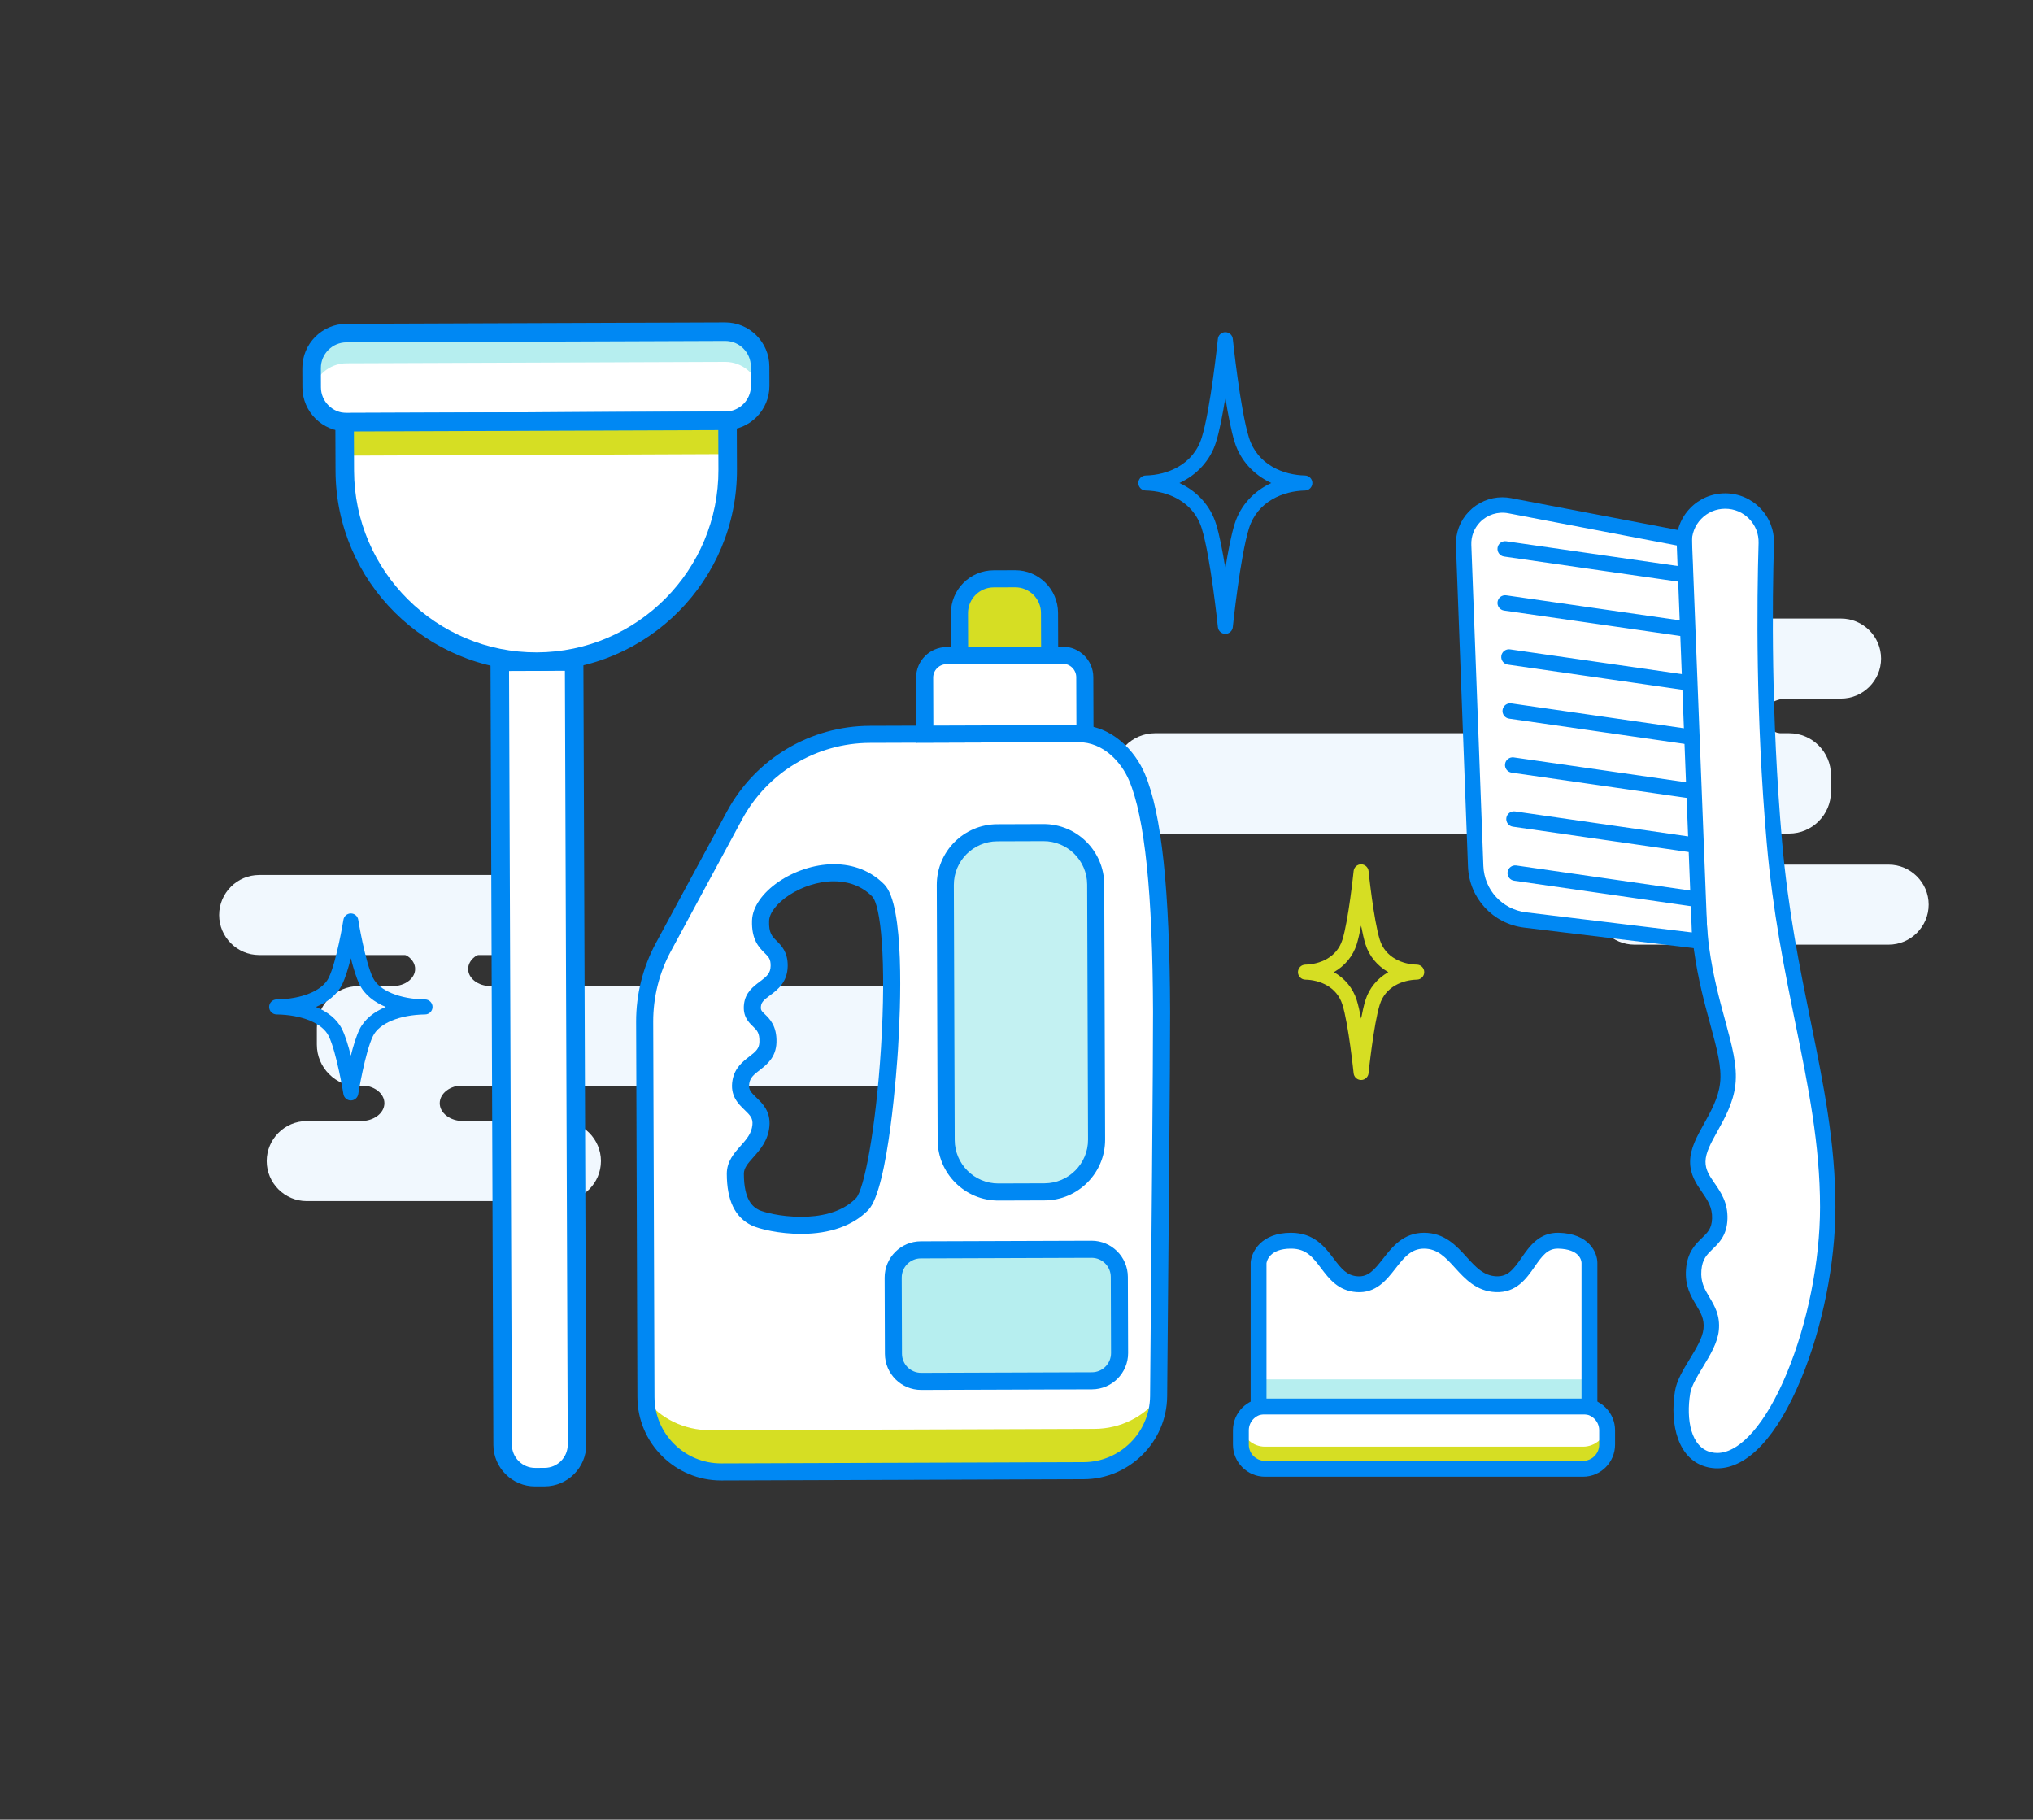 <?xml version="1.0" encoding="utf-8"?>
<!-- Generator: Adobe Illustrator 17.0.0, SVG Export Plug-In . SVG Version: 6.00 Build 0)  -->
<!DOCTYPE svg PUBLIC "-//W3C//DTD SVG 1.1//EN" "http://www.w3.org/Graphics/SVG/1.1/DTD/svg11.dtd">
<svg version="1.1" id="_x2014_ÎÓÈ_x5F_1" xmlns="http://www.w3.org/2000/svg" xmlns:xlink="http://www.w3.org/1999/xlink"
	 x="0px" y="0px" width="724px" height="648px" viewBox="0 0 724 648" enable-background="new 0 0 724 648" xml:space="preserve">
<rect x="0" y="0" width="724" height="648" fill="#333333" stroke="none"/>
<g>
	<g id="XMLID_67_">
		<path id="XMLID_99_" fill="#F1F8FE" d="M127.717,351.159h225.799c8.186,0,14.883,6.697,14.883,14.883v5.967
			c0,8.186-6.697,14.883-14.883,14.883H127.717c-8.186,0-14.883-6.697-14.883-14.883v-5.967
			C112.834,357.856,119.529,351.159,127.717,351.159z"/>
		<path id="XMLID_98_" fill="#F1F8FE" d="M109.23,399.227h90.53c7.839,0,14.25,6.411,14.25,14.25l0,0
			c0,7.839-6.411,14.25-14.25,14.25h-90.53c-7.839,0-14.25-6.411-14.25-14.25l0,0C94.98,405.64,101.391,399.227,109.23,399.227z"/>
		<path id="XMLID_97_" fill="#F1F8FE" d="M92.29,311.599h90.53c7.839,0,14.25,6.411,14.25,14.25l0,0
			c0,7.839-6.411,14.25-14.25,14.25H92.29c-7.839,0-14.25-6.411-14.25-14.25l0,0C78.04,318.012,84.451,311.599,92.29,311.599z"/>
		<path id="XMLID_95_" fill="#F1F8FE" d="M139.843,338.966c4.414,0,7.992,2.729,7.992,6.098c0,3.366-3.579,6.098-7.992,6.098h34.869
			c-4.414,0-7.992-2.729-7.992-6.098c0-3.366,3.579-6.098,7.992-6.098H139.843z"/>
		<path id="XMLID_93_" fill="#F1F8FE" d="M128.549,386.499c4.607,0,8.344,2.849,8.344,6.363c0,3.516-3.734,6.363-8.344,6.363h36.396
			c-4.607,0-8.344-2.849-8.344-6.363c0-3.516,3.734-6.363,8.344-6.363H128.549z"/>
	</g>
	<g id="XMLID_21_">
		<path id="XMLID_38_" fill="#F1F8FE" d="M637.164,296.841H411.365c-8.186,0-14.883-6.697-14.883-14.883v-5.967
			c0-8.186,6.697-14.883,14.883-14.883h225.799c8.186,0,14.883,6.697,14.883,14.883v5.967
			C652.042,290.142,645.347,296.841,637.164,296.841z"/>
		<path id="XMLID_37_" fill="#F1F8FE" d="M655.648,248.773h-90.53c-7.839,0-14.25-6.411-14.25-14.25l0,0
			c0-7.839,6.411-14.25,14.25-14.25h90.53c7.839,0,14.25,6.411,14.25,14.25l0,0C669.898,242.36,663.485,248.773,655.648,248.773z"/>
		<path id="XMLID_32_" fill="#F1F8FE" d="M672.586,336.401h-90.528c-7.839,0-14.25-6.411-14.25-14.25l0,0
			c0-7.839,6.411-14.25,14.25-14.25h90.53c7.839,0,14.25,6.411,14.25,14.25l0,0C686.838,329.988,680.425,336.401,672.586,336.401z"
			/>
		<path id="XMLID_25_" fill="#F1F8FE" d="M625.033,309.034c-4.414,0-7.992-2.729-7.992-6.098s3.579-6.098,7.992-6.098h-34.869
			c4.414,0,7.992,2.729,7.992,6.098c0,3.369-3.579,6.098-7.992,6.098H625.033z"/>
		<path id="XMLID_24_" fill="#F1F8FE" d="M636.329,261.501c-4.607,0-8.344-2.849-8.344-6.363c0-3.516,3.734-6.363,8.344-6.363
			h-36.396c4.607,0,8.344,2.849,8.344,6.363c0,3.516-3.734,6.363-8.344,6.363H636.329z"/>
	</g>
</g>
<g>
	<g>
		<g>
			<path fill="#FFFFFF" d="M177.977,235.665l26.483-0.097l1.023,278.858c0.023,6.385-5.133,11.579-11.518,11.603l-3.362,0.012
				c-6.385,0.023-11.579-5.133-11.603-11.518L177.977,235.665z"/>
			<path fill="#0088F3" d="M174.666,232.379l33.079-0.121l1.035,282.156c0.03,8.193-6.611,14.883-14.804,14.913l-3.363,0.012
				c-8.193,0.03-14.883-6.611-14.913-14.804L174.666,232.379z M201.174,238.878l-19.887,0.073l1.011,275.56
				c0.017,4.556,3.737,8.249,8.292,8.232l3.363-0.012c4.556-0.017,8.249-3.737,8.232-8.293L201.174,238.878z"/>
		</g>
		<g>
			<path fill="#FFFFFF" d="M123.366,118.612l134.843-0.495c6.873-0.025,12.464,5.525,12.489,12.398l0.025,6.853
				c0.025,6.872-5.525,12.464-12.398,12.489l-134.843,0.495c-6.872,0.025-12.464-5.526-12.489-12.398l-0.025-6.853
				C110.943,124.228,116.494,118.637,123.366,118.612z"/>
			<g>
				<path fill="#B6EEEF" d="M123.406,129.368l134.843-0.495c6.208-0.023,11.37,4.505,12.328,10.447
					c0.098-0.637,0.149-1.288,0.146-1.952l-0.025-6.854c-0.025-6.872-5.617-12.423-12.489-12.398l-134.843,0.495
					c-6.873,0.025-12.423,5.617-12.398,12.489l0.025,6.854c0.002,0.664,0.058,1.316,0.161,1.951
					C112.069,133.957,117.197,129.391,123.406,129.368z"/>
			</g>
			<path fill="#0088F3" d="M123.354,115.314l134.843-0.495c8.68-0.032,15.767,7.004,15.799,15.684l0.025,6.854
				c0.032,8.68-7.004,15.767-15.684,15.799l-134.843,0.495c-8.68,0.032-15.767-7.004-15.799-15.684l-0.025-6.854
				C107.638,122.433,114.674,115.346,123.354,115.314z M258.314,146.559c5.043-0.019,9.131-4.136,9.112-9.179l-0.025-6.854
				c-0.018-5.043-4.136-9.13-9.179-9.112l-134.843,0.495c-5.043,0.019-9.13,4.136-9.112,9.179l0.025,6.854
				c0.019,5.043,4.136,9.13,9.179,9.112L258.314,146.559z"/>
		</g>
		<g>
			<path fill="#FFFFFF" d="M191.218,235.617L191.218,235.617c37.654-0.138,68.067-30.775,67.929-68.429l-0.064-17.333l-136.358,0.5
				l0.064,17.333C122.927,205.342,153.564,235.755,191.218,235.617z"/>
			<g>
				
					<rect x="123.504" y="150.103" transform="matrix(-1 0.004 -0.004 -1 383.181 311.324)" fill="#D6DE23" width="135.602" height="11.82"/>
			</g>
			<path fill="#0088F3" d="M119.415,147.069l142.954-0.525l0.076,20.631c0.145,39.412-31.802,71.595-71.215,71.739
				c-39.413,0.145-71.595-31.802-71.74-71.215L119.415,147.069z M255.797,153.165l-129.762,0.476l0.052,14.035
				c0.131,35.775,29.344,64.774,65.119,64.643c35.776-0.131,64.774-29.344,64.643-65.119L255.797,153.165z"/>
		</g>
	</g>
	<g>
		<g>
			<path fill="#FFFFFF" d="M608.855,519.854c21.331,4.802,42.047-48.104,42.047-89.981c0-41.877-14.307-76.452-19-130.047
				c-3.921-44.782-3.522-85.343-2.888-106.34c0.249-8.247-6.375-15.065-14.626-15.065l0,0c-8.271,0-14.898,6.85-14.624,15.117
				c0,0,3.053,121.49,6.205,144.347c3.13,22.69,10.655,36.847,9.314,48.174s-10.581,19.511-10.655,27.57
				c-0.075,8.048,8.122,10.991,7.824,20.38c-0.298,9.389-8.456,8.122-9.277,18.107c-0.821,9.985,7.108,12.408,6.214,21.35
				c-0.735,7.354-9.055,15.472-10.172,22.311C597.475,506.437,599.832,517.823,608.855,519.854z"/>
			<path fill="#0088F3" d="M608.253,522.528c-10.784-2.428-13.668-15.407-11.742-27.194c0.616-3.771,2.965-7.629,5.237-11.36
				c2.256-3.705,4.588-7.536,4.913-10.781c0.348-3.478-0.951-5.659-2.595-8.421c-1.928-3.239-4.114-6.91-3.623-12.881
				c0.496-6.035,3.37-8.81,5.679-11.04c2.019-1.95,3.477-3.359,3.591-6.929c0.127-4.012-1.611-6.534-3.624-9.455
				c-1.989-2.887-4.245-6.159-4.201-10.863c0.043-4.61,2.441-8.916,4.98-13.475c2.492-4.474,5.068-9.101,5.695-14.393
				c0.67-5.661-1.172-12.427-3.503-20.994c-2.044-7.508-4.361-16.018-5.804-26.483c-3.138-22.748-6.105-139.686-6.229-144.631
				c-0.158-4.747,1.575-9.242,4.877-12.655c3.302-3.414,7.737-5.294,12.487-5.294c4.741,0,9.171,1.874,12.472,5.276
				c3.299,3.4,5.037,7.879,4.894,12.613c-0.613,20.314-1.054,61.099,2.879,106.018c2.148,24.529,6.251,44.703,10.22,64.213
				c4.52,22.22,8.789,43.207,8.789,66.073c0,19.867-4.577,42.756-12.243,61.228c-8.511,20.506-19.1,31.799-29.818,31.799
				C610.469,522.9,609.349,522.775,608.253,522.528z M605.842,184.786c-2.26,2.336-3.446,5.412-3.337,8.683
				c0.03,1.213,3.085,121.596,6.18,144.041c1.395,10.115,3.663,18.444,5.663,25.792c2.488,9.141,4.454,16.36,3.658,23.079
				c-0.754,6.368-3.727,11.706-6.35,16.416c-2.285,4.102-4.257,7.645-4.287,10.858c-0.028,2.97,1.411,5.058,3.233,7.701
				c2.238,3.247,4.774,6.928,4.59,12.741c-0.184,5.795-3,8.514-5.262,10.699c-2.065,1.995-3.697,3.57-4.023,7.546
				c-0.347,4.224,1.144,6.728,2.87,9.627c1.813,3.045,3.868,6.496,3.34,11.771c-0.449,4.486-3.111,8.859-5.685,13.087
				c-1.999,3.283-4.065,6.677-4.509,9.394c-1.512,9.248,0.232,19.316,7.534,20.96c0.701,0.158,1.416,0.238,2.125,0.238
				c8.115,0,17.368-10.624,24.754-28.418c7.404-17.84,11.824-39.943,11.824-59.126c0-22.314-4.216-43.039-8.68-64.981
				c-3.999-19.659-8.135-39.988-10.31-64.827c-3.958-45.199-3.514-86.228-2.897-106.662c0.098-3.238-1.092-6.303-3.349-8.629
				c-2.26-2.329-5.291-3.612-8.537-3.612C611.137,181.163,608.102,182.449,605.842,184.786z"/>
		</g>
		<g>
			<path fill="#FFFFFF" d="M543.144,327.612l62.229,7.545l-5.577-143.19l-62.181-11.889c-8.713-1.666-16.711,5.204-16.378,14.069
				l4.287,114.314C525.893,318.307,533.363,326.426,543.144,327.612z"/>
			<path fill="#0088F3" d="M542.814,330.333c-11.184-1.356-19.608-10.512-20.031-21.77l-4.287-114.314
				c-0.17-4.533,1.466-8.824,4.605-12.084c3.109-3.228,7.443-5.079,11.889-5.079c1.045,0,2.101,0.101,3.138,0.299l64.321,12.298
				l5.787,148.583L542.814,330.333z M537.101,182.771c-3.661-0.701-7.476,0.527-10.049,3.198c-2.097,2.177-3.189,5.044-3.075,8.075
				l4.287,114.314c0.32,8.55,6.718,15.502,15.211,16.532l59.034,7.158l-5.367-137.798L537.101,182.771z"/>
		</g>
		<g>
			<line fill="#7EAE99" x1="600.111" y1="204.714" x2="536.029" y2="195.475"/>
			<path fill="#0088F3" d="M600.115,207.456c1.341,0,2.513-0.985,2.71-2.351c0.216-1.498-0.823-2.889-2.322-3.105l-64.083-9.24
				c-1.498-0.217-2.889,0.824-3.105,2.322c-0.216,1.498,0.824,2.889,2.322,3.105l64.083,9.24
				C599.853,207.447,599.985,207.456,600.115,207.456z"/>
		</g>
		<g>
			<line fill="#7EAE99" x1="600.111" y1="223.955" x2="536.029" y2="214.715"/>
			<path fill="#0088F3" d="M600.115,226.697c1.341,0,2.513-0.985,2.71-2.351c0.216-1.498-0.823-2.889-2.322-3.105l-64.083-9.24
				c-1.498-0.218-2.889,0.824-3.105,2.322c-0.216,1.498,0.824,2.889,2.322,3.105l64.083,9.24
				C599.853,226.688,599.985,226.697,600.115,226.697z"/>
		</g>
		<g>
			<line fill="#7EAE99" x1="601.453" y1="243.196" x2="537.37" y2="233.956"/>
			<path fill="#0088F3" d="M601.456,245.938c1.341,0,2.513-0.985,2.71-2.351c0.216-1.498-0.824-2.889-2.322-3.105l-64.082-9.24
				c-1.499-0.219-2.889,0.824-3.105,2.322s0.823,2.889,2.322,3.105l64.082,9.24C601.194,245.928,601.326,245.938,601.456,245.938z"
				/>
		</g>
		<g>
			<line fill="#7EAE99" x1="601.9" y1="262.436" x2="537.817" y2="253.197"/>
			<path fill="#0088F3" d="M601.903,265.178c1.341,0,2.513-0.985,2.71-2.351c0.216-1.498-0.823-2.889-2.322-3.105l-64.082-9.24
				c-1.498-0.217-2.889,0.824-3.105,2.322c-0.216,1.498,0.824,2.889,2.322,3.105l64.082,9.24
				C601.641,265.169,601.773,265.178,601.903,265.178z"/>
		</g>
		<g>
			<line fill="#7EAE99" x1="602.794" y1="281.677" x2="538.711" y2="272.437"/>
			<path fill="#0088F3" d="M602.797,284.419c1.341,0,2.513-0.985,2.71-2.351c0.216-1.498-0.823-2.889-2.322-3.105l-64.082-9.24
				c-1.5-0.218-2.889,0.824-3.105,2.322c-0.216,1.498,0.823,2.889,2.322,3.105l64.082,9.24
				C602.535,284.41,602.667,284.419,602.797,284.419z"/>
		</g>
		<g>
			<line fill="#7EAE99" x1="603.241" y1="300.918" x2="539.159" y2="291.678"/>
			<path fill="#0088F3" d="M603.245,303.659c1.341,0,2.513-0.985,2.71-2.351c0.216-1.499-0.823-2.889-2.322-3.105l-64.082-9.24
				c-1.499-0.219-2.889,0.824-3.105,2.322c-0.216,1.498,0.823,2.889,2.322,3.105l64.082,9.24
				C602.982,303.65,603.114,303.659,603.245,303.659z"/>
		</g>
		<g>
			<line fill="#7EAE99" x1="603.688" y1="320.158" x2="539.606" y2="310.918"/>
			<path fill="#0088F3" d="M603.692,322.9c1.341,0,2.513-0.985,2.71-2.351c0.216-1.498-0.823-2.889-2.322-3.105l-64.083-9.24
				c-1.498-0.217-2.889,0.824-3.105,2.322c-0.216,1.498,0.824,2.889,2.322,3.105l64.082,9.24
				C603.429,322.891,603.561,322.9,603.692,322.9z"/>
		</g>
	</g>
	<g>
		<g>
			<path fill="#FFFFFF" d="M229.581,363.881l0.456,133.636c0.05,14.776,12.069,26.713,26.845,26.663l129.067-0.44
				c14.644-0.05,26.527-11.86,26.662-26.503c0.391-42.358,1.102-122.228,1.052-136.91c-0.125-36.698-2.211-68.099-8.759-83.579
				c-2.915-6.892-10.139-15.529-20.927-15.492l-74.184,0.253c-20.139,0.069-38.629,11.139-48.201,28.858l-25.325,46.88
				C231.848,345.427,229.55,354.584,229.581,363.881z M261.868,418.038c-0.023-6.695,8.372-9.121,9.116-17.223
				c0.717-7.813-8.502-7.885-7.12-15.638c1.217-6.823,9.4-6.603,9.622-14.042c0.256-8.554-6.26-7.066-5.5-13.247
				c0.76-6.181,9.402-5.983,9.499-13.918c0.097-7.935-6.962-5.679-6.626-16.095c0.376-11.648,27.582-25.352,41.909-10.764
				c9.87,10.05,2.706,102.998-5.736,111.682c-11.366,11.693-33.835,6.881-38.045,4.841
				C263.4,430.926,261.891,424.733,261.868,418.038z"/>
			<g>
				<g>
					<path fill="#D6DE23" d="M252.941,509.316l136.758-0.466c9.423-0.032,17.761-4.405,22.895-11.111
						c-0.4,14.41-12.169,25.952-26.645,26.001l-129.067,0.44c-14.451,0.049-26.258-11.37-26.818-25.695
						C235.248,505.082,243.569,509.348,252.941,509.316z"/>
				</g>
			</g>
			<path fill="#0088F3" d="M226.996,497.527l-0.456-133.636c-0.033-9.776,2.405-19.489,7.051-28.09l25.325-46.88
				c10.108-18.712,29.599-30.381,50.866-30.453l74.184-0.253c12.087-0.041,20.342,9.32,23.738,17.348
				c5.991,14.163,8.851,41.094,9,84.753c0.05,14.54-0.638,92.044-1.052,136.948c-0.15,16.22-13.47,29.461-29.692,29.516
				l-129.067,0.44C240.464,527.277,227.052,513.956,226.996,497.527z M309.804,264.55c-19.039,0.065-36.487,10.511-45.536,27.262
				l-25.325,46.88c-4.165,7.709-6.35,16.416-6.32,25.178l0.456,133.636c0.045,13.076,10.719,23.677,23.794,23.632l129.067-0.44
				c12.911-0.044,23.512-10.582,23.631-23.49c0.414-44.89,1.102-122.365,1.052-136.872c-0.144-42.238-2.931-69.193-8.519-82.404
				c-2.669-6.31-9.015-13.667-18.116-13.636L309.804,264.55z M267.662,436.371c-5.912-2.866-8.802-8.859-8.834-18.323
				c-0.015-4.447,2.603-7.383,4.913-9.974c2.108-2.364,3.928-4.405,4.215-7.537c0.21-2.284-0.757-3.323-2.787-5.274
				c-2.231-2.144-5.286-5.08-4.298-10.62c0.782-4.387,3.656-6.607,5.966-8.39c2.388-1.844,3.539-2.836,3.61-5.21
				c0.096-3.193-0.852-4.111-2.286-5.501c-1.576-1.527-3.735-3.619-3.193-8.026c0.507-4.12,3.345-6.238,5.626-7.939
				c2.507-1.87,3.818-2.971,3.85-5.645c0.029-2.395-0.694-3.116-2.136-4.552c-1.988-1.982-4.712-4.697-4.489-11.603
				c0.319-9.869,14.977-19.973,29.045-20.021c7.158-0.024,13.408,2.474,18.073,7.224c7.262,7.395,5.821,43.497,4.864,58.675
				c-0.32,5.075-3.335,49.794-10.589,57.258c-5.366,5.52-13.572,8.457-23.73,8.491C277.564,439.432,270.294,437.647,267.662,436.371
				z M273.898,327.974c-0.138,4.267,1.054,5.455,2.704,7.099c1.681,1.676,3.984,3.971,3.923,8.934
				c-0.071,5.803-3.669,8.487-6.295,10.446c-1.995,1.488-3.045,2.333-3.226,3.806c-0.172,1.403,0.127,1.693,1.389,2.916
				c1.716,1.663,4.308,4.175,4.132,10.051c-0.16,5.353-3.52,7.947-5.972,9.841c-2.124,1.64-3.343,2.664-3.696,4.644
				c-0.401,2.25,0.432,3.156,2.525,5.167c2.159,2.075,5.116,4.916,4.63,10.215c-0.471,5.128-3.388,8.4-5.732,11.029
				c-2.094,2.349-3.378,3.891-3.371,5.906c0.031,9.203,3.1,11.753,5.405,12.871c1.355,0.657,7.462,2.451,15.148,2.425
				c5.917-0.02,14.083-1.19,19.39-6.648c2.836-2.917,7.037-24.163,8.88-53.401c1.977-31.364-0.08-50.922-3.134-54.031
				c-4.41-4.49-9.891-5.417-13.713-5.404C285.493,313.877,274.092,321.965,273.898,327.974z"/>
		</g>
		<g>
			<path fill="#B6EEEF" d="M328.072,491.928l60.808-0.207c5.447-0.019,9.848-4.449,9.829-9.896l-0.092-27.114
				c-0.019-5.447-4.449-9.848-9.896-9.829l-60.808,0.207c-5.447,0.019-9.848,4.449-9.829,9.896l0.092,27.114
				C318.194,487.546,322.625,491.946,328.072,491.928z"/>
			<path fill="#0088F3" d="M315.135,482.109l-0.092-27.114c-0.024-7.115,5.745-12.923,12.86-12.947l60.808-0.207
				c7.115-0.024,12.923,5.744,12.948,12.859l0.092,27.114c0.024,7.115-5.745,12.924-12.86,12.948l-60.808,0.207
				C320.968,494.993,315.159,489.224,315.135,482.109z M327.923,448.129c-3.762,0.013-6.811,3.083-6.798,6.845l0.092,27.114
				c0.013,3.762,3.083,6.811,6.845,6.799l60.808-0.207c3.762-0.013,6.811-3.083,6.799-6.845l-0.092-27.114
				c-0.013-3.761-3.083-6.811-6.845-6.798L327.923,448.129z"/>
		</g>
		<g>
			<g>
				<path fill="#C3F1F2" d="M355.58,424.496l16.439-0.056c10.25-0.035,18.531-8.373,18.496-18.623l-0.31-90.825
					c-0.035-10.25-8.372-18.531-18.622-18.496l-16.439,0.056c-10.25,0.035-18.531,8.372-18.496,18.622l0.31,90.825
					C336.993,416.25,345.33,424.531,355.58,424.496z"/>
			</g>
			<g>
				<g>
					<path fill="#0088F3" d="M333.917,406.01l-0.31-90.825c-0.041-11.91,9.616-21.633,21.526-21.674l16.439-0.056
						c11.91-0.041,21.633,9.616,21.674,21.526l0.31,90.825c0.041,11.91-9.616,21.633-21.526,21.674l-16.439,0.056
						C343.68,427.577,333.957,417.921,333.917,406.01z M355.154,299.593c-8.557,0.029-15.495,7.014-15.465,15.571l0.31,90.825
						c0.029,8.557,7.014,15.495,15.571,15.465l16.439-0.056c8.557-0.029,15.495-7.014,15.465-15.571l-0.31-90.825
						c-0.029-8.557-7.014-15.495-15.571-15.465L355.154,299.593z"/>
				</g>
			</g>
		</g>
		<g>
			<path fill="#FFFFFF" d="M329.357,261.442l57.029-0.194l-0.069-20.096c-0.015-4.336-3.542-7.84-7.879-7.825l-41.325,0.141
				c-4.336,0.015-7.84,3.542-7.825,7.879L329.357,261.442z"/>
			<path fill="#0088F3" d="M326.247,241.357c-0.02-6.006,4.849-10.909,10.856-10.93l41.326-0.141
				c6.006-0.02,10.909,4.849,10.93,10.855l0.079,23.137l-63.111,0.215L326.247,241.357z M383.277,241.162
				c-0.009-2.653-2.175-4.803-4.827-4.794l-41.325,0.141c-2.653,0.009-4.804,2.175-4.794,4.827l0.058,17.055l50.947-0.174
				L383.277,241.162z"/>
		</g>
		<g>
			<path fill="#D6DE23" d="M341.742,233.452l32.069-0.109l-0.051-15.084c-0.023-6.733-5.5-12.172-12.233-12.149l-7.687,0.026
				c-6.733,0.023-12.172,5.5-12.149,12.233L341.742,233.452z"/>
			<path fill="#0088F3" d="M338.649,218.378c-0.029-8.399,6.781-15.255,15.18-15.284l7.686-0.026
				c8.399-0.029,15.255,6.781,15.284,15.18l0.062,18.125l-38.15,0.13L338.649,218.378z M370.718,218.269
				c-0.017-5.045-4.136-9.136-9.181-9.119l-7.686,0.026c-5.046,0.017-9.136,4.136-9.119,9.181l0.041,12.043l25.987-0.089
				L370.718,218.269z"/>
		</g>
	</g>
	<g>
		<g>
			<path fill="#FFFFFF" d="M563.747,523.061H450.5c-4.747,0-8.595-3.848-8.595-8.595v-5.118c0-4.747,3.848-8.595,8.595-8.595
				h113.247c4.747,0,8.595,3.848,8.595,8.595v5.118C572.342,519.213,568.494,523.061,563.747,523.061z"/>
			<g>
				<path fill="#D6DE23" d="M563.747,515.187H450.5c-4.278,0-7.824-3.125-8.484-7.217c-0.072,0.449-0.111,0.909-0.111,1.378v5.118
					c0,4.747,3.848,8.595,8.595,8.595h113.247c4.747,0,8.595-3.848,8.595-8.595v-5.118c0-0.469-0.039-0.929-0.111-1.378
					C571.571,512.062,568.025,515.187,563.747,515.187z"/>
			</g>
			<path fill="#0088F3" d="M563.747,525.883H450.5c-6.296,0-11.418-5.122-11.418-11.418v-5.118c0-6.296,5.122-11.418,11.418-11.418
				h113.247c6.296,0,11.418,5.122,11.418,11.418v5.118C575.165,520.761,570.043,525.883,563.747,525.883z M450.5,503.575
				c-3.183,0-5.772,2.59-5.772,5.773v5.118c0,3.183,2.589,5.773,5.772,5.773h113.247c3.183,0,5.773-2.589,5.773-5.773v-5.118
				c0-3.183-2.589-5.773-5.773-5.773H450.5z"/>
		</g>
		<g>
			<g>
				<path fill="#FFFFFF" d="M566.043,500.884h-117.84v-51.178c0,0,0.656-7.877,11.548-7.873
					c12.991,0.004,12.466,14.697,23.489,15.485c11.023,0.787,11.941-15.485,23.883-15.485s14.041,14.96,25.589,15.485
					s11.285-15.747,22.308-15.485c11.023,0.262,11.023,7.873,11.023,7.873V500.884z"/>
			</g>
			<g>
				<rect x="448.204" y="491.214" fill="#B6EEEF" width="117.84" height="8.398"/>
			</g>
			<g>
				<path fill="#0088F3" d="M568.866,503.706H445.381l0.01-54.235c0.302-3.618,3.691-10.461,14.354-10.461
					c8.263,0.002,12.115,5.096,15.211,9.189c2.824,3.733,4.744,6.035,8.486,6.302c3.788,0.271,5.892-2.169,9.111-6.292
					c3.201-4.099,7.184-9.2,14.57-9.2c7.333,0,11.527,4.614,15.227,8.686c3.218,3.54,5.997,6.598,10.49,6.802
					c4.092,0.188,6.08-2.362,9.031-6.616c2.789-4.018,6.268-9.03,13.216-8.871c10.899,0.259,13.778,7.109,13.778,10.695V503.706z
					 M451.026,498.061h112.195v-48.355c-0.032-0.768-0.585-4.869-8.267-5.052l-0.195-0.002c-3.592,0-5.474,2.45-8.249,6.448
					c-2.887,4.16-6.494,9.377-13.925,9.037c-6.836-0.311-10.861-4.738-14.411-8.644c-3.335-3.669-6.215-6.837-11.05-6.837
					c-4.632,0-7.176,3.257-10.121,7.029c-3.259,4.173-6.981,8.946-13.963,8.448c-6.487-0.463-9.727-4.748-12.586-8.528
					c-2.936-3.882-5.255-6.948-10.703-6.949c-7.717,0-8.629,4.492-8.725,5.199V498.061z"/>
			</g>
		</g>
	</g>
	<g>
		<g>
			<path fill="#0088F3" d="M433.717,223.323c-0.026-0.251-2.62-25.167-5.764-35.182c-3.04-9.694-12.298-13.31-19.943-13.464
				c-1.456-0.029-2.62-1.216-2.62-2.672s1.164-2.643,2.62-2.672c7.645-0.154,16.903-3.77,19.943-13.467
				c3.144-10.007,5.738-34.929,5.764-35.18c0.138-1.362,1.286-2.398,2.656-2.398l0,0c1.37,0,2.515,1.036,2.656,2.398
				c0.026,0.251,2.625,25.17,5.764,35.18c3.045,9.696,12.303,13.313,19.948,13.467c1.456,0.029,2.62,1.216,2.62,2.672
				s-1.164,2.643-2.62,2.672c-7.645,0.154-16.904,3.77-19.948,13.464c-3.139,10.01-5.738,34.931-5.764,35.182
				c-0.141,1.362-1.289,2.398-2.656,2.398C435.004,225.721,433.856,224.685,433.717,223.323z M439.695,157.465
				c-1.24-3.953-2.377-9.908-3.322-15.854c-0.939,5.947-2.08,11.901-3.322,15.854c-2.043,6.521-6.774,11.632-13.034,14.539
				c6.26,2.907,10.991,8.016,13.034,14.537c1.242,3.956,2.382,9.91,3.322,15.857c0.945-5.947,2.082-11.901,3.322-15.857
				c2.048-6.521,6.776-11.63,13.039-14.537C446.472,169.098,441.744,163.989,439.695,157.465z"/>
		</g>
	</g>
	<g>
		<path fill="#D6DE23" d="M482.058,382.2c-0.016-0.175-1.821-17.535-4-24.465c-2.001-6.38-8.139-8.765-13.214-8.869
			c-1.453-0.031-2.617-1.218-2.617-2.672c0-1.456,1.164-2.643,2.62-2.672c5.072-0.099,11.21-2.481,13.211-8.864
			c2.176-6.928,3.984-24.29,4-24.465c0.141-1.362,1.289-2.398,2.659-2.398l0,0c1.37,0,2.518,1.036,2.659,2.398
			c0.016,0.175,1.827,17.538,4,24.465c2.004,6.383,8.139,8.765,13.216,8.864c1.451,0.029,2.617,1.216,2.617,2.672
			c0,1.454-1.161,2.641-2.617,2.672c-5.075,0.104-11.212,2.49-13.216,8.869c-2.174,6.928-3.984,24.29-4,24.465
			c-0.141,1.362-1.289,2.398-2.659,2.398C483.347,384.599,482.199,383.563,482.058,382.2z M486.278,336.26
			c-0.556-1.772-1.08-4.099-1.56-6.633c-0.477,2.534-1.005,4.861-1.56,6.633c-1.344,4.282-4.256,7.734-8.139,9.937
			c3.883,2.205,6.795,5.657,8.139,9.936c0.556,1.769,1.083,4.099,1.56,6.633c0.48-2.534,1.005-4.864,1.56-6.633
			c1.344-4.279,4.261-7.731,8.139-9.936C490.539,343.994,487.622,340.542,486.278,336.26z"/>
	</g>
	<g>
		<g>
			<path fill="#0088F3" d="M122.301,389.627c-0.023-0.146-2.409-14.866-5.242-20.669c-2.223-4.561-9.519-7.585-18.579-7.705
				c-1.461-0.018-2.638-1.211-2.638-2.672c0-1.461,1.177-2.654,2.638-2.672c9.06-0.12,16.35-3.144,18.579-7.705
				c2.829-5.798,5.219-20.528,5.242-20.674c0.206-1.297,1.326-2.249,2.638-2.249s2.432,0.952,2.638,2.249
				c0.024,0.146,2.409,14.871,5.242,20.674c2.226,4.561,9.522,7.585,18.584,7.705c1.461,0.018,2.638,1.211,2.638,2.672
				c0,1.461-1.177,2.654-2.638,2.672c-9.065,0.12-16.361,3.144-18.584,7.705c-2.829,5.798-5.219,20.523-5.242,20.669
				c-0.209,1.297-1.326,2.249-2.638,2.249S122.507,390.923,122.301,389.627z M128.018,350.546c-1.148-2.351-2.2-5.814-3.079-9.308
				c-0.879,3.494-1.931,6.957-3.079,9.308c-1.821,3.731-5.274,6.33-9.352,8.034c4.081,1.702,7.533,4.3,9.352,8.034
				c1.148,2.351,2.2,5.811,3.079,9.305c0.879-3.491,1.931-6.954,3.079-9.305c1.819-3.731,5.274-6.333,9.352-8.034
				C133.294,356.879,129.839,354.28,128.018,350.546z"/>
		</g>
	</g>
</g>
</svg>

